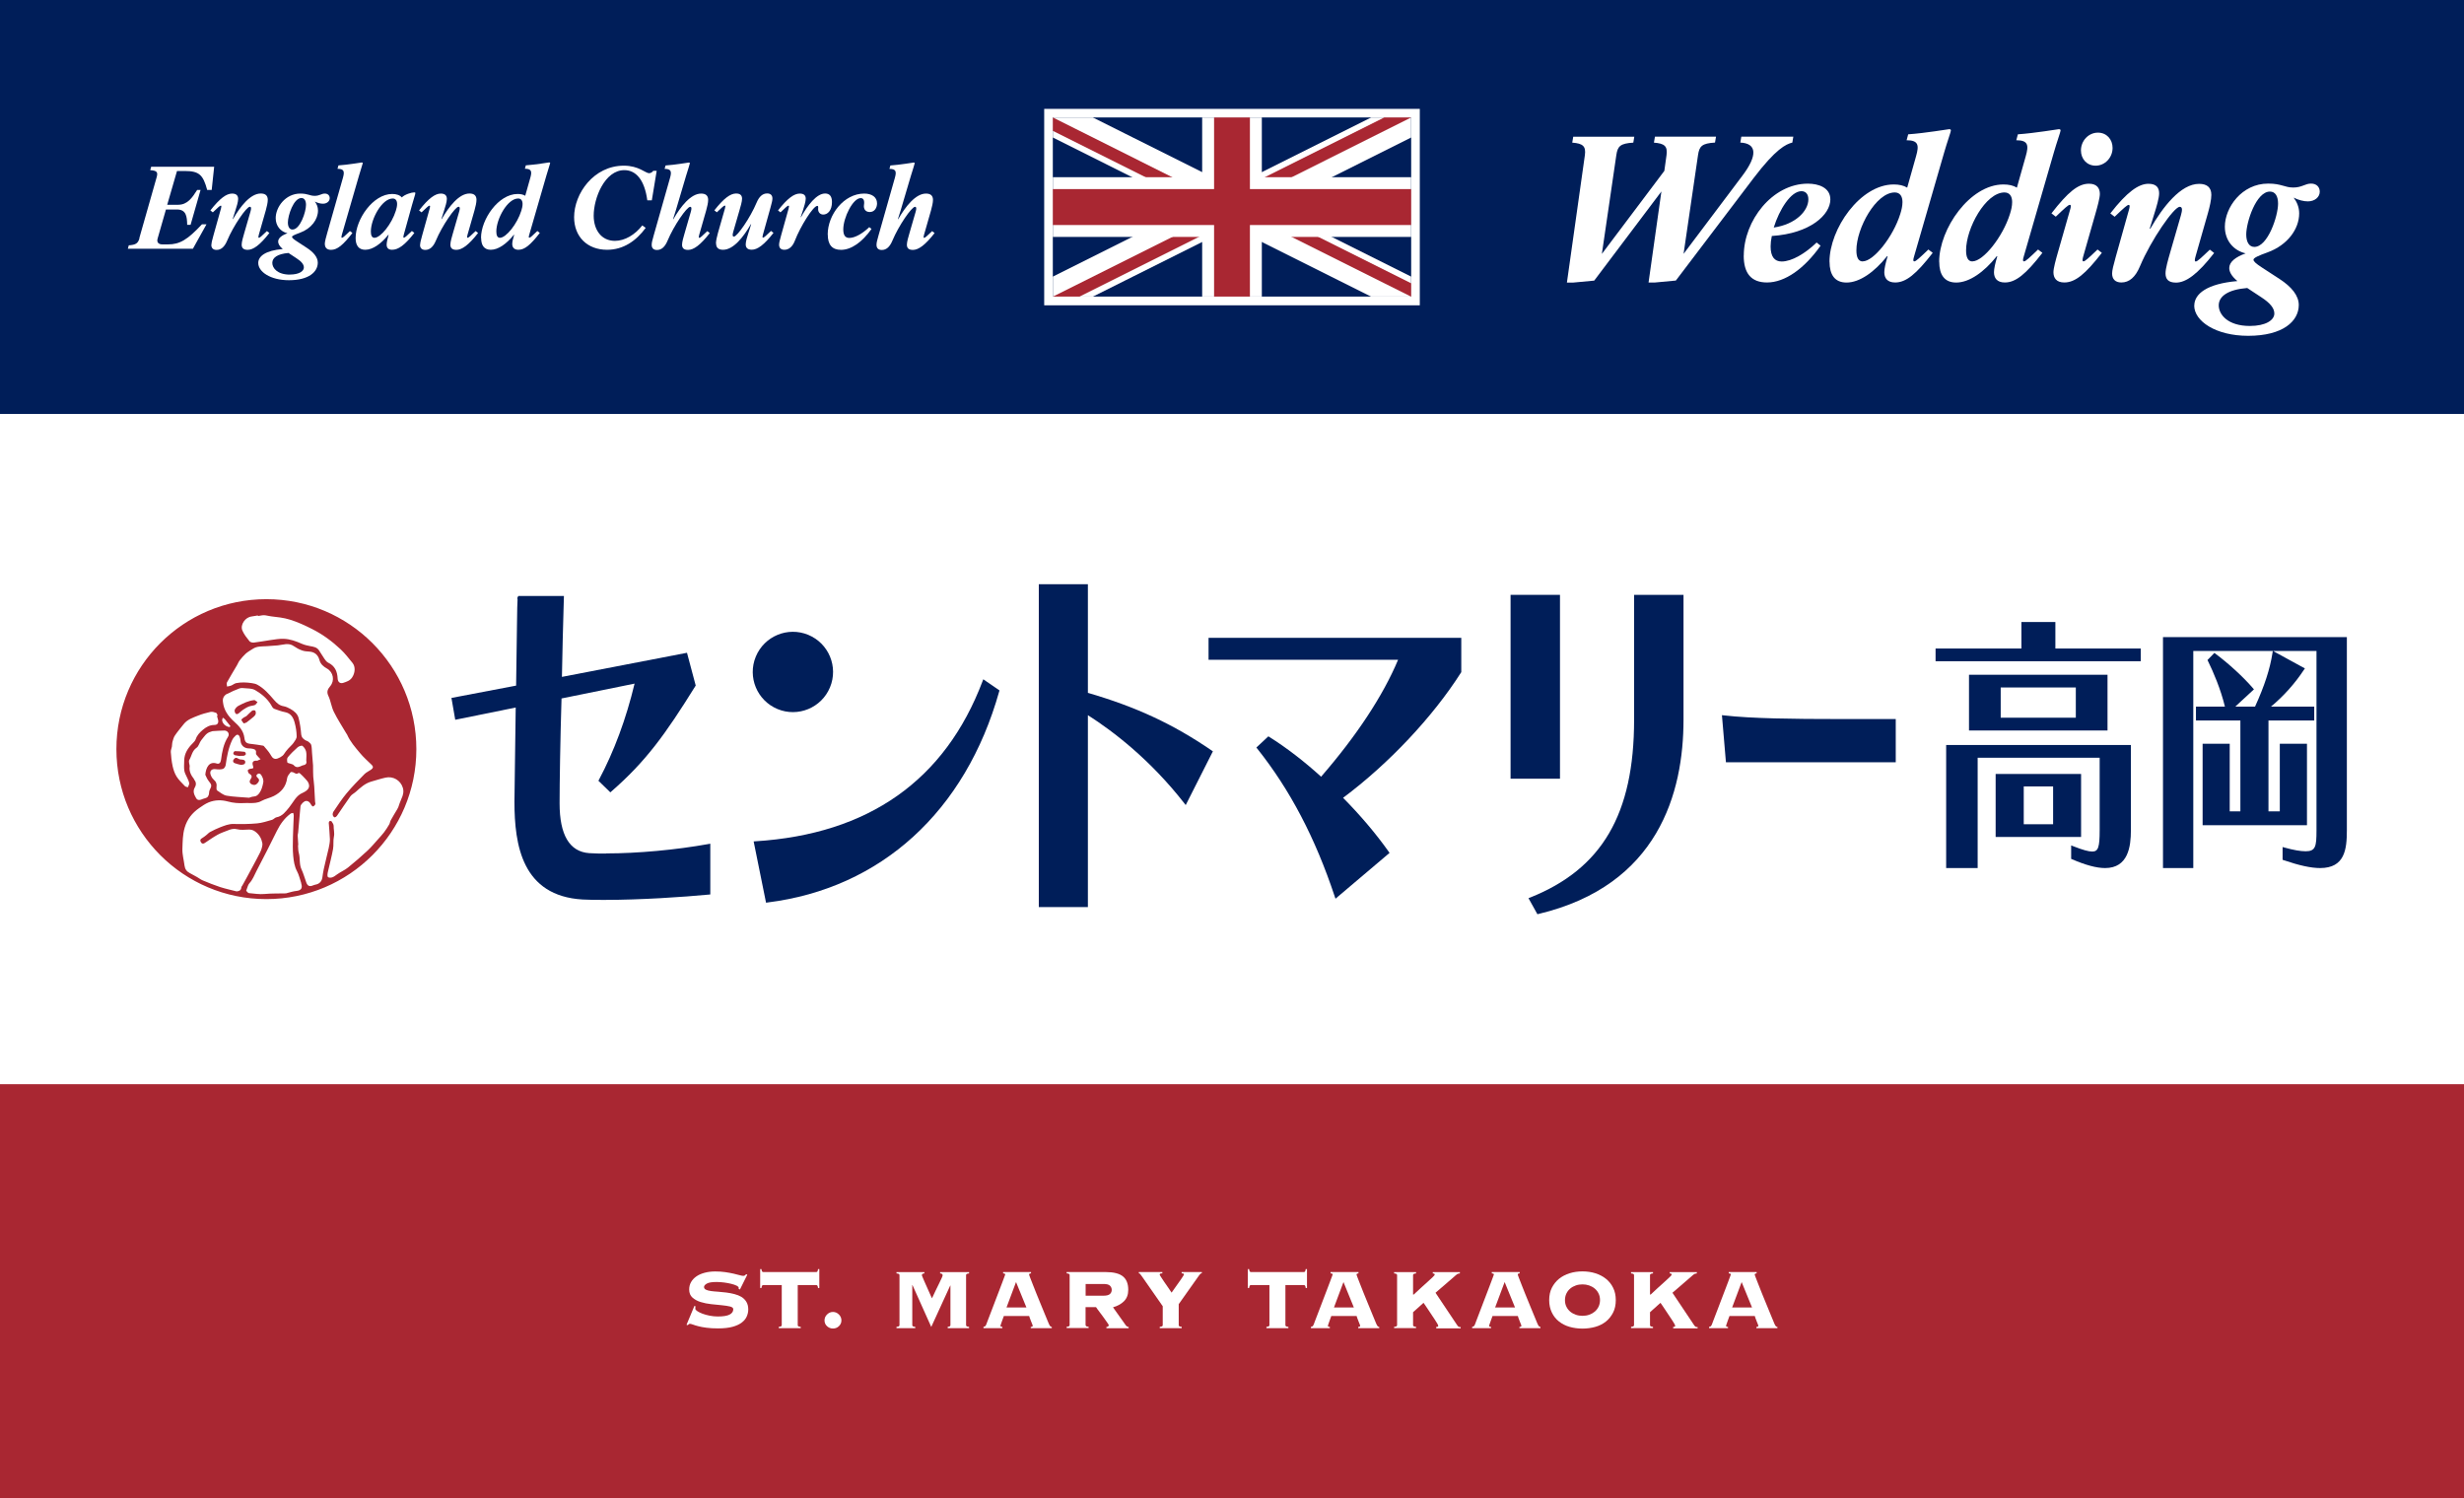 <?xml version="1.0" encoding="UTF-8"?>
<svg id="_レイヤー_1" data-name="レイヤー_1" xmlns="http://www.w3.org/2000/svg" xmlns:xlink="http://www.w3.org/1999/xlink" viewBox="0 0 370 225">
  <defs>
    <style>
      .cls-1 {
        fill: none;
      }

      .cls-2 {
        clip-path: url(#clippath-1);
      }

      .cls-3 {
        clip-path: url(#clippath-3);
      }

      .cls-4 {
        clip-path: url(#clippath-4);
      }

      .cls-5 {
        clip-path: url(#clippath-2);
      }

      .cls-6 {
        fill: #fff;
      }

      .cls-7 {
        fill: #001e59;
      }

      .cls-8 {
        fill: #a92732;
      }

      .cls-9 {
        clip-path: url(#clippath);
      }
    </style>
    <clipPath id="clippath">
      <path class="cls-1" d="M158.1,17.64v26.9h53.8v-26.9h-53.8Z"/>
    </clipPath>
    <clipPath id="clippath-1">
      <polygon class="cls-1" points="185 31.1 211.9 31.1 211.9 44.55 185 31.1"/>
    </clipPath>
    <clipPath id="clippath-2">
      <polygon class="cls-1" points="185 31.1 158.1 31.1 158.1 17.64 185 31.1"/>
    </clipPath>
    <clipPath id="clippath-3">
      <polygon class="cls-1" points="185 31.1 185 17.64 211.9 17.64 185 31.1"/>
    </clipPath>
    <clipPath id="clippath-4">
      <polygon class="cls-1" points="185 31.1 185 44.55 158.1 44.55 185 31.1"/>
    </clipPath>
  </defs>
  <rect class="cls-6" width="370" height="225"/>
  <rect class="cls-7" width="370" height="62.19"/>
  <rect class="cls-8" y="162.81" width="370" height="62.19"/>
  <rect class="cls-6" y="62.19" width="370" height="100.62"/>
  <rect class="cls-1" width="370" height="62.19"/>
  <rect class="cls-1" y="162.81" width="370" height="62.19"/>
  <g>
    <path class="cls-8" d="M40,89.98c-12.44,0-22.52,10.08-22.52,22.52s10.08,22.52,22.52,22.52,22.52-10.08,22.52-22.52-10.08-22.52-22.52-22.52ZM37.82,92.57c.3-.03.6-.1.9-.15,0,.03.01.06.02.09.22-.04.44-.08.66-.11.16-.02.33-.01.49.01.28.04.55.12.83.15.94.11,1.87.2,2.8.49,1.18.36,2.27.87,3.36,1.42,1.58.8,3,1.84,4.28,3.05.65.61,1.2,1.33,1.77,2.03.49.6.38,1.54-.06,2.19-.34.5-.82.63-1.31.8-.5.17-.83-.12-.86-.65-.05-1.05-.41-1.9-1.43-2.38-.22-.11-.4-.35-.55-.57-.29-.42-.54-.87-.83-1.29-.31-.46-.81-.53-1.31-.62-.42-.08-.86-.18-1.25-.35-.88-.39-1.78-.72-2.74-.75-.64-.02-1.28.09-1.91.18-.86.12-1.71.29-2.57.39-.21.02-.53-.06-.65-.21-.4-.5-.81-1.01-1.06-1.59-.38-.87.44-2.04,1.4-2.12ZM34.13,104.2c.59-.31,1.2-.59,1.83-.82.27-.1.61-.04.92-.02.36.02.73.04,1.08.13.26.07.51.24.74.39.92.58,1.68,1.33,2.19,2.3.06.11.19.23.31.27.52.18,1.04.39,1.58.49.9.16,1.26.82,1.46,1.55.19.68.3,1.4.31,2.1,0,.33-.27.68-.48.98-.23.32-.55.57-.81.87-.23.27-.46.54-.64.84-.17.28-.9.72-1.28.68-.43-.04-.56-.4-.77-.72-.27-.43-.62-.81-.95-1.2-.02-.03-.07-.05-.11-.06-.59-.09-1.18-.21-1.77-.26-.71-.06-.96-.22-1.04-.91-.13-1.08-.81-1.79-1.57-2.47-.87-.79-1.53-1.72-1.65-2.92-.09-.58.16-.99.64-1.24ZM45.58,114.9c-.16.03-.32.12-.48.19-.38.16-.7.17-1-.19-.1-.12-.32-.15-.48-.21-.16-.07-.45-.1-.47-.19-.05-.25-.08-.6.06-.77.45-.54.96-1.05,1.5-1.52.18-.15.6-.29.72-.19.25.21.47.54.54.87.09.42.02.87.02,1.31.09.37,0,.63-.42.71ZM32.09,117.07c-.22-.18-.38-.47-.47-.75-.18-.57.2-.9.78-.81.35.05.75.06,1.08-.04.19-.06.38-.37.41-.59.18-1.28.41-2.55.97-3.74.12-.26.32-.49.53-.68.25-.23.48-.12.59.17.08.2.13.41.14.62.05.66.52,1.11,1.19,1.14.23,0,.46.02.68.07.36.08.52.27.45.68-.03.16.22.36.35.53.1.13.22.23.34.34-.16.08-.31.16-.47.22-.06.02-.14,0-.21,0-.44.01-.61.25-.49.67.14.49.13.49-.35.55-.15.02-.4.15-.4.23,0,.18.09.43.22.51.44.24.45.49.17.88-.25.35-.04.69.43.79.37.08.6-.16.77-.41.15-.21.15-.43-.09-.63-.15-.13-.33-.33-.08-.54.25-.21.49-.09.62.14.2.35.37.7.27,1.16-.11.54-.24,1.04-.56,1.5-.22.31-.46.52-.86.54-.25.01-.49.12-.69.18-1.17-.1-2.29-.12-3.38-.31-.51-.09-.98-.49-1.43-.79-.09-.06-.11-.31-.09-.46.08-.48-.04-.85-.43-1.17ZM29.14,117c-.43-.54-.77-1.15-.66-1.9.02-.16-.06-.33-.08-.5-.01-.15-.05-.33.01-.44.37-.62.42-1.4,1.11-1.87.34-.23.43-.8.71-1.14.41-.48.72-1.09,1.41-1.26.1-.02.19-.08.28-.09.59-.04,1.18-.08,1.77-.09.52,0,.83.51.55.94-.68,1.06-.89,2.25-1.05,3.46-.06.43-.28.67-.64.55-1.15-.38-1.63.62-1.72,1.69.11.21.26.64.53.97.43.52.47.68.14,1.29-.12.21-.08.51-.15.75-.05.15-.15.34-.29.41-.24.13-.53.16-.78.28-.34.15-.64.13-.83-.19-.29-.5-.54-1.02-.2-1.6.26-.45.21-.82-.13-1.25ZM33.44,107.77c.16.11.26.15.32.23.29.34.56.68.83,1.03.01.02-.08.17-.11.16-.56-.07-1.03-.47-1.12-.98-.02-.12.05-.27.09-.44ZM25.91,114.98c-.15-.67-.21-1.36-.26-2.05-.02-.26.11-.52.16-.79.04-.26.03-.53.1-.78.09-.32.18-.66.37-.93.4-.59.87-1.13,1.31-1.69.55-.7,1.37-.96,2.14-1.27.6-.24,1.24-.42,1.87-.56.26-.06.58.04.85.14.12.04.16.27.24.41-.04.02-.07.04-.11.05.06.2.12.41.17.61.1.46-.1.75-.56.75-.69,0-1.23.31-1.73.73-.46.39-.87.81-1.07,1.41-.08.23-.27.43-.45.61-.73.72-1.26,1.53-1.28,2.6,0,.51-.06,1.03.02,1.52.06.39.3.75.46,1.13.1.25.25.5.27.76.02.19-.13.4-.2.6-.15-.06-.35-.07-.45-.18-.44-.47-.93-.92-1.26-1.46-.3-.48-.47-1.06-.6-1.62ZM36.24,133.29c-.06.43-.32.54-.72.57-.82-.21-1.66-.39-2.47-.65-.88-.29-1.75-.64-2.61-1-.3-.12-.56-.34-.85-.5-.36-.2-.72-.4-1.08-.59-.47-.24-.73-.59-.8-1.12-.1-.84-.35-1.68-.32-2.51.04-1.07.03-2.15.35-3.22.38-1.27,1.11-2.18,2.17-2.92.46-.32.91-.64,1.44-.86.95-.38,1.91-.38,2.84-.13.84.23,1.67.29,2.52.24.27-.02.55,0,.82,0,.6,0,1.17,0,1.74-.32.58-.32,1.26-.44,1.85-.74,1.1-.56,1.83-1.4,2-2.69.04-.31.3-.6.51-.87.05-.07.28-.05.39,0,.27.12.5.36.82.09.03-.02.17.05.24.11.25.23.5.47.72.72.2.22.43.45.53.71.22.55.02.95-.58,1.3-.09.05-.17.1-.27.14-1.03.41-1.42,1.42-2.06,2.2-.51.61-1,1.33-1.91,1.49-.23.04-.42.31-.66.38-.74.21-1.48.46-2.23.53-1.17.11-2.36.12-3.54.09-.75-.02-1.39.26-2.05.51-.5.19-.99.44-1.47.69-.2.1-.35.29-.53.43-.22.17-.43.36-.67.49-.26.14-.36.3-.21.58.15.28.34.32.59.16.64-.42,1.26-.87,1.93-1.24.52-.29,1.09-.47,1.64-.69.44-.18.84-.26,1.35-.13.53.14,1.13.05,1.71.04.37,0,.67.08.98.32.58.44.91,1.01,1.04,1.7.04.22,0,.46-.06.68-.06.26-.16.51-.28.75-.35.7-.72,1.38-1.09,2.07-.32.59-.64,1.19-.96,1.78-.19.36-.39.72-.59,1.07-.06.11-.17.22-.18.33ZM44.46,133.8c-.44.05-.87.19-1.31.3-.08.02-.16.06-.24.06-1.05.03-2.1-.01-3.15.09-.81.08-1.59-.06-2.38-.13-.14-.01-.27-.22-.41-.35.18-.43.24-.87.48-1.13.5-.54.74-1.2,1.06-1.83.54-1.06,1.1-2.12,1.64-3.18.49-.96.96-1.92,1.44-2.88.5-1,1.14-1.9,2.06-2.57.1-.07.25-.07.38-.1.03.13.08.26.08.39-.03,1.08-.1,2.17-.12,3.25-.02.94-.05,1.89.04,2.82.08.78.18,1.56.57,2.29.29.54.42,1.16.62,1.74.02.05,0,.12.03.17.2.67-.05.98-.78,1.06ZM59.75,121.3c-.02.05-.03.11-.06.16-.34.57-.69,1.14-1.01,1.72-.11.19-.12.43-.23.62-.24.41-.5.82-.79,1.2-.27.36-.59.69-.89,1.03-.51.57-1,1.16-1.55,1.68-.96.89-1.94,1.75-2.95,2.56-.49.4-1.1.65-1.62,1.02-.32.22-.58.48-1.01.51-.32.02-.48-.07-.47-.38,0-.21.05-.42.1-.63.25-1.09.54-2.18.74-3.28.11-.61,0-1.25.13-1.86.12-.56-.05-1.09-.04-1.64,0-.22-.18-.46-.31-.66-.04-.06-.22-.08-.3-.04-.07.04-.13.18-.12.27.05.82.15,1.65.17,2.47,0,.43-.09.88-.18,1.31-.24,1.05-.51,2.09-.74,3.14-.1.43-.15.88-.22,1.32-.1.58-.48.95-1.08,1.04-.1.02-.19.05-.28.09-.54.24-.85.12-1.05-.43-.24-.65-.42-1.33-.71-1.95-.38-.8-.18-1.66-.41-2.47-.11-.38-.09-.79-.12-1.18.01,0,.03,0,.04,0-.03-.49-.07-.98-.09-1.47,0-.14.06-.28.07-.42.09-.98.18-1.97.26-2.95.03-.33.05-.65.09-.98.04-.32.54-.82.85-.82.38,0,.58.25.74.56.06.12.23.29.29.27.14-.05.28-.18.34-.32.05-.11-.02-.27-.03-.41-.04-.75-.07-1.5-.12-2.24-.03-.5-.11-.99-.15-1.49-.03-.46-.02-.93-.03-1.4,0-.09,0-.17,0-.26-.05-.66-.11-1.33-.16-1.99-.03-.37-.02-.75-.11-1.11-.05-.19-.24-.36-.41-.49-.16-.13-.39-.17-.56-.29-.28-.2-.5-.4-.54-.82-.06-.83-.19-1.66-.39-2.46-.16-.63-.67-1.05-1.22-1.36-.32-.18-.67-.35-1.02-.41-.65-.11-1.06-.49-1.46-.96-.74-.86-1.49-1.73-2.51-2.28-.24-.13-.53-.19-.81-.23-.79-.12-1.59-.16-2.37,0-.26.06-.49.27-.75.37-.19.08-.4.1-.61.14,0-.21-.1-.46-.01-.62.48-.87,1-1.72,1.5-2.57.14-.23.23-.5.39-.71.29-.37.59-.73.93-1.04.32-.28.7-.49,1.06-.72.64-.43,1.38-.35,2.1-.4.55-.04,1.1-.07,1.64-.12.82-.08,1.63-.45,2.43.12.37.26.78.48,1.2.63.34.13.72.16,1.08.18.83.04,1.35.5,1.55,1.25.18.66.61,1,1.14,1.3.96.54,1.19,1.82.48,2.65-.37.44-.57.84-.27,1.46.36.76.45,1.64.82,2.39.54,1.09,1.21,2.12,1.83,3.17.05.09.12.16.16.25.46,1.05,1.21,1.9,1.93,2.76.53.65,1.18,1.21,1.78,1.8.24.24.23.46-.11.7-.32.23-.71.39-.98.66-.93.94-1.86,1.89-2.71,2.91-.71.85-1.31,1.79-1.94,2.71-.1.14-.15.35-.13.51.02.14.15.34.27.37.1.03.3-.12.38-.24.67-.97,1.31-1.96,2-2.91.2-.28.55-.44.82-.68.69-.62,1.37-1.26,2.3-1.53.72-.2,1.43-.44,2.16-.6,1.14-.26,2.27.41,2.6,1.52.18.58.04,1.12-.21,1.65-.2.43-.34.9-.5,1.35Z"/>
    <path class="cls-8" d="M35.89,107.09c.18-.16.36-.33.56-.47.29-.19.59-.39.92-.52.29-.12.63-.11.91-.23.16-.07.26-.29.39-.44-.17-.11-.35-.23-.45-.3-.95.1-1.67.48-2.39.85-.23.12-.44.34-.56.56-.08.14-.03.41.07.56.14.22.36.16.55-.02Z"/>
    <path class="cls-8" d="M37.83,106.75c-.29.23-.53.52-.81.77-.12.11-.3.14-.43.24-.13.1-.36.27-.34.34.06.2.23.37.35.54.22-.07.34-.09.42-.15.37-.28.74-.57,1.1-.88.12-.11.25-.26.28-.42s0-.41-.09-.48c-.11-.08-.38-.05-.49.04Z"/>
    <path class="cls-8" d="M35.26,114.61c.28.12.59.17.89.25.33,0,.67-.06.68-.4.01-.34-.33-.39-.64-.4-.17,0-.36-.09-.51-.18-.3-.18-.47,0-.61.21-.16.23-.03.44.19.53Z"/>
    <path class="cls-8" d="M35.27,113.41c.26.07.53.09.8.13,0-.01,0-.02,0-.04.19,0,.38.03.56-.01.12-.03.28-.16.29-.25.01-.11-.11-.33-.2-.34-.48-.06-.97-.1-1.46-.1-.08,0-.22.21-.23.33,0,.09.13.25.23.28Z"/>
  </g>
  <g>
    <path class="cls-7" d="M312.5,116.23h-12.83v9.46h12.83v-9.46ZM303.89,123.78v-5.68h4.41v5.68h-4.41Z"/>
    <path class="cls-7" d="M292.25,130.36h4.72v-16.57h18.32v10.9c0,2.56-.22,3.19-1.11,3.19-.56,0-1.39-.23-2.86-.8l-.31-.12v2.02l.14.06c2.01.87,3.67,1.32,4.95,1.32,3.48,0,3.88-3.23,3.88-5.67v-12.81h-27.74v18.48Z"/>
    <polygon class="cls-7" points="308.64 93.41 303.54 93.41 303.54 97.39 290.65 97.39 290.65 99.3 321.46 99.3 321.46 97.39 308.64 97.39 308.64 93.41"/>
    <path class="cls-7" d="M295.67,101.33v8.37h20.8v-8.37h-20.8ZM300.43,107.78v-4.54h11.28v4.54h-11.28Z"/>
    <path class="cls-7" d="M324.8,95.68v34.68h4.55v-32.6h11.94l-.05.31c-.38,2.42-1.19,4.91-2.62,8.05h-2.97l2.81-2.6-.14-.16c-1.45-1.68-3.61-3.67-5.64-5.19l-.16-.12-1.04,1.07.07.14c.82,1.68,1.91,4.21,2.55,6.86h-4.35v2.08h6.67v13.64h-1.6v-10.15h-4.07v12.23h15.67v-12.23h-4.08v10.15h-1.7v-13.64h6.87v-2.08h-6.5c1.91-1.59,3.58-3.45,4.96-5.54l.14-.2-4.79-2.62h6.53v26.98c0,2.35-.13,3.1-1.62,3.1-.78,0-1.82-.18-3.19-.56l-.28-.08v1.92l.15.05c2.33.8,4.12,1.19,5.48,1.19,3.71,0,4.02-2.8,4.02-5.67v-29.01h-27.6Z"/>
    <path class="cls-7" d="M91.02,128.18c-.88,0-1.71,0-2.54-.06-2.96-.21-4.45-2.73-4.45-7.47,0-3.05.1-9.59.29-15.76l10.97-2.23c-1.27,5.3-3.07,10.15-5.35,14.44l-.08.15,1.79,1.74.16-.14c5.17-4.51,8.07-8.52,12.61-15.82l.05-.08-1.31-4.92-18.78,3.62c.07-3.97.17-7.61.24-10.04l.06-2.11h-6.76c-.08-.02-.14,0-.18.22h-.05v.23h.03c-.04.51-.06,1.59-.09,3.87-.04,2.44-.08,5.73-.13,9.14l-9.71,1.85.57,3.28,9.08-1.84-.13,9.62c-.04,2.67-.06,4.45-.06,4.51,0,6.56,1.16,14.16,10.23,14.7,1.04.06,2.14.06,3.3.06,5.37,0,11.8-.43,15.68-.8l.2-.02v-7.62l-.27.05c-4.88.88-10.63,1.41-15.37,1.41Z"/>
    <path class="cls-7" d="M147.55,102.28c-5.64,14.9-17.12,22.99-34.12,24.06l-.26.02,1.86,9.2.21-.03c17.06-2.12,29.74-13.68,34.8-31.69l.04-.16-2.43-1.67-.1.27Z"/>
    <path class="cls-7" d="M163.36,104.04v-16.31h-7.37v48.49h7.37v-28.82c3.86,2.46,9.38,6.7,14.47,13.22l.22.28,4.08-8.07-.16-.11c-5.78-3.97-11.36-6.56-18.6-8.67Z"/>
    <path class="cls-7" d="M181.48,99.08h28.46c-2.24,5.36-6.22,11.41-11.56,17.56-2.54-2.31-5.22-4.37-7.77-5.97l-.15-.09-1.8,1.68.13.16c4.92,6.17,8.73,13.44,11.64,22.22l.11.32,8.12-6.88-.12-.17c-1.93-2.72-4.29-5.51-6.86-8.1,6.85-5.11,13.46-12.13,17.71-18.81l.04-.06v-5.16h-37.95v3.28Z"/>
    <path class="cls-7" d="M245.38,108.09c0,14.16-4.82,22.4-15.62,26.7l-.24.09,1.34,2.41.17-.04c18-4.28,21.77-18.22,21.77-29.16v-18.76h-7.42v18.76Z"/>
    <rect class="cls-7" x="226.83" y="89.33" width="7.42" height="27.61"/>
    <path class="cls-7" d="M258.84,107.43l-.27-.03.6,7.07h25.5v-6.49h-8.83c-6.36,0-12.83-.07-16.99-.55Z"/>
    <circle class="cls-7" cx="119.07" cy="100.91" r="6.03" transform="translate(-19.73 172.3) rotate(-67.5)"/>
  </g>
  <g>
    <g>
      <g>
        <path class="cls-6" d="M158.1,17.64v26.9h53.8v-26.9h-53.8Z"/>
        <path class="cls-6" d="M211.9,17.64v26.9h-53.8v-26.9h53.8M213.2,16.35h-56.4v29.5h56.4v-29.5h0Z"/>
      </g>
      <g class="cls-9">
        <g>
          <rect class="cls-1" x="158.1" y="17.64" width="53.8" height="26.9"/>
          <path class="cls-7" d="M158.1,17.64v26.9h53.8v-26.9h-53.8Z"/>
          <polygon class="cls-6" points="210.7 46.95 185 34.1 159.3 46.95 156.9 42.14 178.98 31.1 156.9 20.05 159.3 15.24 185 28.09 210.7 15.24 213.1 20.05 191.02 31.1 213.1 42.14 210.7 46.95"/>
          <g class="cls-2">
            <rect class="cls-8" x="183.21" y="1.02" width="3.59" height="60.15" transform="translate(74.45 182.66) rotate(-63.43)"/>
          </g>
          <g class="cls-5">
            <rect class="cls-8" x="183.21" y="1.02" width="3.59" height="60.15" transform="translate(74.45 182.66) rotate(-63.43)"/>
          </g>
          <g class="cls-3">
            <rect class="cls-8" x="154.92" y="29.3" width="60.15" height="3.59" transform="translate(5.63 86.02) rotate(-26.57)"/>
          </g>
          <g class="cls-4">
            <rect class="cls-8" x="154.92" y="29.3" width="60.15" height="3.59" transform="translate(5.63 86.02) rotate(-26.57)"/>
          </g>
          <polygon class="cls-6" points="189.48 44.55 180.52 44.55 180.52 35.58 158.1 35.58 158.1 26.61 180.52 26.61 180.52 17.64 189.48 17.64 189.48 26.61 211.9 26.61 211.9 35.58 189.48 35.58 189.48 44.55"/>
          <polygon class="cls-8" points="187.69 44.55 182.31 44.55 182.31 33.79 158.1 33.79 158.1 28.4 182.31 28.4 182.31 17.64 187.69 17.64 187.69 28.4 211.9 28.4 211.9 33.79 187.69 33.79 187.69 44.55"/>
        </g>
      </g>
    </g>
    <g>
      <path class="cls-6" d="M20.92,35.76l2.6-9.13c.22-.76.07-1.01-.96-1.08l.14-.51h9.46l-.37,3.48h-.68c-.61-2.26-1.2-2.84-3.36-2.84h-1.17l-1.47,5.07h1.64c1.4,0,2.11-1.05,2.86-2.23h.51l-1.5,5.24h-.51c-.03-1.28-.15-2.3-1.55-2.3h-1.64l-1.25,4.36c-.17.57.14.88.71.88h.85c1.76,0,2.91-.68,5.1-3.02h.68l-2.04,3.67h-9.77l.14-.51c1.06-.07,1.39-.3,1.61-1.08Z"/>
      <path class="cls-6" d="M31.75,36.76c0-.29.1-.68.3-1.4l1.13-4.04c.07-.24.1-.44-.02-.44-.14,0-.46.3-1.2,1.01l-.37-.29c1.42-1.82,2.42-2.53,3.26-2.53.68,0,.91.34.91.81,0,.41-.22,1.15-.41,1.72l-.41,1.3h.05c1.08-1.88,2.6-3.84,4.17-3.84.68,0,1.05.3,1.05.95,0,.41-.14,1.01-.3,1.59l-1.05,3.67c-.07.24-.1.44.02.44.14,0,.46-.3,1.2-1.01l.37.29c-1.42,1.82-2.42,2.53-3.26,2.53-.68,0-.9-.32-.9-.79,0-.41.22-1.17.39-1.74l.93-3.21c.12-.42.15-.73-.1-.73-.49,0-2.45,2.82-3.4,5.09-.39.93-.91,1.39-1.59,1.39-.51,0-.79-.27-.79-.76Z"/>
      <path class="cls-6" d="M38.78,39.49c0-1,1.08-1.88,3.68-2.09-.54-.46-.69-.83-.69-1.12,0-.52.54-.95,1.4-1.25-1.06-.25-1.77-1.12-1.77-2.28,0-1.62,1.44-3.68,3.7-3.68,1.15,0,1.4.34,2.15.34s1.01-.34,1.52-.34c.47,0,.74.29.74.69,0,.46-.42.83-1.01.83-.36,0-.78-.1-1.22-.32.27.36.47.79.47,1.35,0,1.32-.98,2.7-2.7,3.33-.79.29-1.2.47-1.2.62,0,.14.19.32.71.66l1.5.98c1.05.68,1.66,1.44,1.66,2.23,0,1.39-1.35,2.64-4.33,2.64-2.79,0-4.61-1.27-4.61-2.59ZM43.53,41.23c1.35,0,2.1-.49,2.1-1.06,0-.46-.35-.9-1.13-1.4l-1.18-.78c-1.66.14-2.43.71-2.43,1.49s.76,1.76,2.65,1.76ZM43.92,34.47c1.15,0,2.03-2.64,2.03-3.7,0-.64-.24-1.03-.69-1.03-1.18,0-2.03,2.62-2.03,3.67,0,.66.25,1.06.69,1.06Z"/>
      <path class="cls-6" d="M48.77,36.64c0-.34.2-1.08.37-1.66l2.35-8.26c.27-.95.2-1.37-.81-1.37l.14-.51c1.49-.1,3.4-.44,3.5-.44.12,0,.15.03.15.12,0,.1-.32.98-.57,1.88l-2.57,8.87c-.07.24-.1.44.02.44.14,0,.46-.3,1.2-1.01l.37.29c-1.42,1.82-2.28,2.53-3.21,2.53-.68,0-.93-.39-.93-.88Z"/>
      <path class="cls-6" d="M53.4,35.74c0-2.81,2.62-6.61,5.49-6.61.64,0,1.15.17,1.45.52.41-.44,1.45-.76,1.86-.76.14,0,.17.03.17.12,0,.17-.17.59-.49,1.74l-1.25,4.51c-.07.24-.1.44.02.44.14,0,.46-.3,1.2-1.01l.37.29c-1.42,1.82-2.4,2.53-3.35,2.53-.61,0-.81-.35-.81-.76,0-.34.12-.86.3-1.49h-.05c-1.06,1.33-2.33,2.25-3.46,2.25-1.01,0-1.45-.68-1.45-1.77ZM56.23,35.71c.93,0,2.6-2.09,3.21-4.06.1-.32.19-.68.19-1.01,0-.51-.22-.83-.66-.83-1.61,0-3.28,3.06-3.28,4.95,0,.57.15.95.54.95Z"/>
      <path class="cls-6" d="M63.09,36.76c0-.29.1-.68.3-1.4l1.13-4.04c.07-.24.1-.44-.02-.44-.14,0-.46.3-1.2,1.01l-.37-.29c1.42-1.82,2.42-2.53,3.26-2.53.68,0,.91.34.91.81,0,.41-.22,1.15-.41,1.72l-.41,1.3h.05c1.08-1.88,2.6-3.84,4.17-3.84.68,0,1.05.3,1.05.95,0,.41-.14,1.01-.3,1.59l-1.05,3.67c-.07.24-.1.44.02.44.14,0,.46-.3,1.2-1.01l.37.29c-1.42,1.82-2.42,2.53-3.26,2.53-.68,0-.9-.32-.9-.79,0-.41.22-1.17.39-1.74l.93-3.21c.12-.42.15-.73-.1-.73-.49,0-2.45,2.82-3.4,5.09-.39.93-.91,1.39-1.59,1.39-.51,0-.79-.27-.79-.76Z"/>
      <path class="cls-6" d="M72.23,35.74c0-2.81,2.62-6.61,5.49-6.61.46,0,.85.08,1.15.27l.76-2.69c.27-.95.2-1.37-.81-1.37l.14-.51c1.49-.1,3.4-.44,3.5-.44.12,0,.15.03.15.12,0,.1-.32.98-.57,1.88l-2.57,8.87c-.08.27-.1.44.02.44.14,0,.46-.3,1.2-1.01l.37.29c-1.42,1.82-2.28,2.53-3.21,2.53-.68,0-.93-.39-.93-.88,0-.29.1-.76.29-1.37h-.05c-1.06,1.33-2.33,2.25-3.46,2.25-1.01,0-1.45-.68-1.45-1.77ZM75.07,35.71c.93,0,2.6-2.09,3.21-4.06.1-.32.19-.68.19-1.01,0-.51-.22-.83-.66-.83-1.61,0-3.28,3.06-3.28,4.95,0,.57.15.95.54.95Z"/>
      <path class="cls-6" d="M86.21,32.62c0-3.55,2.94-7.74,7.47-7.74,2.25,0,3.24,1.13,3.79,1.13.2,0,.46-.12.63-.36h.51l-.73,4.43h-.68c-.42-3.11-1.72-4.53-3.45-4.53-2.94,0-4.6,4.19-4.6,6.83,0,2.16,1.17,3.79,3.18,3.79,1.49,0,3.01-.9,4.12-2.32l.51.37c-1.44,1.96-3.36,3.29-5.8,3.29-2.97,0-4.95-1.96-4.95-4.9Z"/>
      <path class="cls-6" d="M97.86,36.76c0-.3.08-.64.3-1.4l2.45-8.63c.27-.95.2-1.37-.81-1.37l.14-.51c1.49-.1,3.4-.44,3.5-.44.12,0,.15.03.15.12,0,.1-.3.98-.57,1.88l-1.54,5.2-.41,1.3h.05c1.08-1.88,2.6-3.84,4.17-3.84.68,0,1.05.3,1.05.95,0,.41-.14,1.01-.3,1.59l-1.05,3.67c-.07.24-.1.44.02.44.14,0,.46-.3,1.2-1.01l.37.29c-1.42,1.82-2.42,2.53-3.26,2.53-.68,0-.9-.32-.9-.79,0-.41.22-1.17.39-1.74l.93-3.21c.12-.42.14-.73-.1-.73-.51,0-2.45,2.82-3.4,5.09-.39.93-.91,1.39-1.59,1.39-.51,0-.79-.27-.79-.76Z"/>
      <path class="cls-6" d="M107.51,36.57c0-.41.14-1.01.3-1.59l1.05-3.67c.07-.24.1-.44-.02-.44-.14,0-.46.3-1.2,1.01l-.37-.29c1.42-1.82,2.42-2.53,3.26-2.53.68,0,.9.32.9.79,0,.41-.22,1.17-.39,1.74l-.93,3.21c-.12.42-.15.73.1.73.49,0,2.45-2.82,3.4-5.09.39-.93.91-1.39,1.59-1.39.51,0,.79.27.79.76,0,.29-.1.68-.3,1.4l-1.13,4.04c-.07.24-.1.44.02.44.14,0,.46-.3,1.2-1.01l.37.29c-1.42,1.82-2.42,2.53-3.26,2.53-.68,0-.91-.34-.91-.81,0-.41.22-1.15.41-1.72l.41-1.3h-.05c-1.08,1.88-2.6,3.84-4.17,3.84-.68,0-1.05-.3-1.05-.95Z"/>
      <path class="cls-6" d="M116.99,36.76c0-.29.1-.68.3-1.4l1.13-4.04c.07-.24.1-.44-.02-.44-.14,0-.46.3-1.2,1.01l-.37-.29c1.42-1.82,2.42-2.53,3.26-2.53.68,0,.9.32.9.76s-.24,1.2-.42,1.77l-.34,1.01h.05c1.01-1.81,2.35-3.55,3.62-3.55.64,0,1.03.37,1.03,1.28,0,1.28-.66,1.88-1.3,1.88-.47,0-.78-.34-.78-.81,0-.2.08-.49-.12-.49-.61,0-2.52,3.04-3.36,5.2-.35.93-.91,1.39-1.59,1.39-.51,0-.79-.27-.79-.76Z"/>
      <path class="cls-6" d="M124.29,35.22c0-2.97,2.43-6.15,5.48-6.15,1.12,0,1.93.51,1.93,1.47,0,.64-.35,1.3-1.1,1.3-.59,0-.96-.41-.86-1.08.1-.64-.07-1.01-.49-1.01-1.18,0-2.62,2.94-2.62,4.7,0,.88.3,1.28.91,1.28.86,0,2.01-.68,2.99-1.62l.34.27c-1.39,1.96-3.02,3.14-4.58,3.14-1.35,0-1.99-.78-1.99-2.3Z"/>
      <path class="cls-6" d="M131.62,36.76c0-.3.08-.64.3-1.4l2.45-8.63c.27-.95.2-1.37-.81-1.37l.14-.51c1.49-.1,3.4-.44,3.5-.44.12,0,.15.03.15.12,0,.1-.3.98-.57,1.88l-1.54,5.2-.41,1.3h.05c1.08-1.88,2.6-3.84,4.17-3.84.68,0,1.05.3,1.05.95,0,.41-.14,1.01-.3,1.59l-1.05,3.67c-.07.24-.1.44.02.44.14,0,.46-.3,1.2-1.01l.37.29c-1.42,1.82-2.42,2.53-3.26,2.53-.68,0-.9-.32-.9-.79,0-.41.22-1.17.39-1.74l.93-3.21c.12-.42.14-.73-.1-.73-.51,0-2.45,2.82-3.4,5.09-.39.93-.91,1.39-1.59,1.39-.51,0-.79-.27-.79-.76Z"/>
    </g>
    <g>
      <path class="cls-6" d="M248.36,21.41l.15-.89h9.17l-.15.89c-1.96.12-2.35.53-2.55,1.87l-2.17,14.84,8.82-11.72c2.32-3.06,2.2-4.87-.3-4.99l.15-.89h7.81l-.15.89c-.95.24-2.46.92-5.82,5.34l-11.67,15.38-3.21.3h-.89l1.93-13.68-10.09,13.39-3.21.3h-.89l2.7-19.15c.18-1.34-.3-1.75-1.9-1.87l.15-.89h9.17l-.15.89c-1.96.12-2.35.53-2.55,1.87l-2.17,14.84,9.38-12.47.33-2.37c.18-1.34-.3-1.75-1.9-1.87Z"/>
      <path class="cls-6" d="M261.85,38.38c0-5.22,4.27-10.8,9.62-10.8,1.6,0,3.38.59,3.38,2.37,0,2.29-3,5.11-8.79,5.49-.12.56-.18,1.1-.18,1.57,0,1.54.59,2.26,1.66,2.26,1.51,0,3.53-1.19,5.25-2.85l.59.48c-2.43,3.44-5.34,5.52-8.04,5.52-2.37,0-3.5-1.37-3.5-4.04ZM271.55,29.93c0-.89-.51-1.22-1.04-1.22-1.6,0-3.32,2.76-4.16,5.46,3.27-.47,5.2-2.49,5.2-4.24Z"/>
      <path class="cls-6" d="M274.72,39.31c0-4.93,4.6-11.61,9.65-11.61.8,0,1.48.15,2.02.48l1.33-4.72c.48-1.66.36-2.4-1.42-2.4l.24-.89c2.61-.18,5.97-.77,6.14-.77.21,0,.27.06.27.21,0,.18-.56,1.72-1.01,3.29l-4.51,15.58c-.15.48-.18.77.03.77.24,0,.8-.53,2.11-1.78l.65.5c-2.49,3.21-4.01,4.45-5.64,4.45-1.19,0-1.63-.68-1.63-1.54,0-.5.18-1.34.5-2.4h-.09c-1.87,2.35-4.1,3.95-6.08,3.95-1.78,0-2.55-1.19-2.55-3.12ZM279.71,39.25c1.63,0,4.57-3.68,5.64-7.12.18-.56.33-1.19.33-1.78,0-.89-.39-1.45-1.16-1.45-2.82,0-5.76,5.37-5.76,8.7,0,1.01.27,1.66.95,1.66Z"/>
      <path class="cls-6" d="M291.19,39.31c0-4.93,4.6-11.61,9.65-11.61.8,0,1.48.15,2.02.48l1.33-4.72c.48-1.66.36-2.4-1.42-2.4l.24-.89c2.61-.18,5.97-.77,6.14-.77.21,0,.27.06.27.21,0,.18-.56,1.72-1.01,3.29l-4.51,15.58c-.15.48-.18.77.03.77.24,0,.8-.53,2.11-1.78l.65.5c-2.49,3.21-4.01,4.45-5.64,4.45-1.19,0-1.63-.68-1.63-1.54,0-.5.18-1.34.5-2.4h-.09c-1.87,2.35-4.1,3.95-6.08,3.95-1.78,0-2.55-1.19-2.55-3.12ZM296.18,39.25c1.63,0,4.57-3.68,5.64-7.12.18-.56.33-1.19.33-1.78,0-.89-.39-1.45-1.16-1.45-2.82,0-5.76,5.37-5.76,8.7,0,1.01.27,1.66.95,1.66Z"/>
      <path class="cls-6" d="M308.35,40.88c0-.59.36-1.9.65-2.91l1.84-6.44c.15-.48.18-.77-.03-.77-.24,0-.8.53-2.11,1.78l-.65-.5c2.49-3.21,4.01-4.45,5.64-4.45,1.19,0,1.63.68,1.63,1.54,0,.59-.36,1.9-.65,2.91l-1.84,6.44c-.12.42-.18.77.03.77.24,0,.8-.53,2.11-1.78l.65.5c-2.49,3.21-4.01,4.45-5.64,4.45-1.19,0-1.63-.68-1.63-1.54ZM315.03,19.92c1.31,0,2.2,1.01,2.2,2.29,0,1.45-1.13,2.67-2.55,2.67-1.31,0-2.2-1.01-2.2-2.29,0-1.45,1.13-2.67,2.55-2.67Z"/>
      <path class="cls-6" d="M317.16,41.09c0-.5.18-1.19.53-2.46l1.99-7.09c.12-.42.18-.77-.03-.77-.24,0-.8.53-2.11,1.78l-.65-.5c2.49-3.21,4.24-4.45,5.73-4.45,1.19,0,1.6.59,1.6,1.43,0,.71-.39,2.02-.71,3.03l-.71,2.29h.09c1.9-3.29,4.57-6.74,7.33-6.74,1.19,0,1.84.53,1.84,1.66,0,.71-.24,1.78-.53,2.79l-1.84,6.44c-.12.42-.18.77.03.77.24,0,.8-.53,2.11-1.78l.65.5c-2.49,3.21-4.24,4.45-5.73,4.45-1.19,0-1.57-.56-1.57-1.4,0-.71.39-2.05.68-3.06l1.63-5.64c.21-.74.27-1.28-.18-1.28-.86,0-4.3,4.96-5.97,8.93-.68,1.63-1.6,2.43-2.79,2.43-.89,0-1.39-.48-1.39-1.34Z"/>
      <path class="cls-6" d="M329.5,45.89c0-1.75,1.9-3.29,6.47-3.68-.95-.8-1.22-1.45-1.22-1.96,0-.92.95-1.66,2.46-2.2-1.87-.45-3.12-1.96-3.12-4.01,0-2.85,2.52-6.47,6.5-6.47,2.02,0,2.46.59,3.77.59s1.78-.59,2.67-.59c.83,0,1.31.51,1.31,1.22,0,.8-.74,1.45-1.78,1.45-.62,0-1.37-.18-2.14-.56.47.62.83,1.4.83,2.37,0,2.32-1.72,4.75-4.75,5.85-1.39.5-2.11.83-2.11,1.1,0,.24.33.56,1.25,1.16l2.64,1.72c1.84,1.19,2.91,2.52,2.91,3.92,0,2.43-2.37,4.63-7.6,4.63-4.9,0-8.1-2.23-8.1-4.54ZM337.84,48.95c2.37,0,3.68-.86,3.68-1.87,0-.8-.62-1.57-1.99-2.46l-2.08-1.37c-2.91.24-4.28,1.25-4.28,2.61s1.34,3.09,4.66,3.09ZM338.52,37.08c2.02,0,3.56-4.63,3.56-6.5,0-1.13-.42-1.81-1.22-1.81-2.08,0-3.56,4.6-3.56,6.44,0,1.16.45,1.87,1.22,1.87Z"/>
    </g>
  </g>
  <g>
    <path class="cls-6" d="M104.44,196.2c-.02.06-.03.18-.03.34,0,.11.1.23.3.36.2.13.45.26.77.38.32.12.68.22,1.08.3.41.08.82.12,1.23.12.8,0,1.39-.09,1.76-.28.37-.19.56-.46.56-.81,0-.19-.16-.33-.49-.41s-.74-.14-1.23-.19c-.49-.05-1.02-.1-1.59-.16-.57-.06-1.1-.17-1.59-.32-.49-.15-.9-.38-1.23-.67-.33-.29-.49-.7-.49-1.21,0-.41.09-.78.28-1.11.19-.33.45-.61.79-.85s.75-.42,1.23-.55c.48-.13,1.01-.2,1.6-.2.55,0,1.05.03,1.52.1.47.07.89.15,1.25.23.36.09.67.16.91.23.25.07.42.1.53.1s.19-.02.26-.07c.06-.05.12-.1.18-.17l.18.06-1.11,2.23-.19-.1v-.18c0-.1-.1-.19-.31-.3-.21-.1-.47-.19-.79-.27s-.68-.15-1.07-.2c-.4-.05-.78-.08-1.15-.08-.7,0-1.18.08-1.46.24s-.42.33-.42.51.1.32.29.41c.19.09.44.16.75.2.31.04.66.08,1.06.1.4.03.8.07,1.22.12.42.05.82.13,1.22.23.4.1.75.24,1.06.42.31.19.56.43.75.74.19.31.29.69.29,1.15,0,.35-.07.7-.22,1.04-.14.34-.39.65-.74.92-.35.27-.81.49-1.4.65-.58.16-1.31.24-2.17.24-.67,0-1.25-.03-1.74-.1-.49-.06-.9-.14-1.24-.23-.34-.09-.61-.17-.81-.25-.2-.07-.35-.11-.44-.11-.06,0-.12.02-.17.06-.05.04-.1.09-.15.14l-.19-.05,1.19-2.85.16.08Z"/>
    <path class="cls-6" d="M116.94,199.26c.2-.02.33-.06.38-.1.05-.05.07-.11.07-.18v-6h-2.76c-.09,0-.15.03-.19.09-.04.06-.08.18-.1.36h-.19v-2.85h.19c.02.18.05.3.1.36.04.06.11.09.19.09h7.92c.09,0,.15-.03.19-.09.04-.06.08-.18.1-.36h.19v2.85h-.19c-.02-.18-.05-.3-.1-.36-.04-.06-.11-.09-.19-.09h-2.76v6c0,.08.02.14.07.18.05.05.17.08.38.1v.19h-3.3v-.19Z"/>
    <path class="cls-6" d="M125.08,197.02c.34,0,.64.13.89.38.25.25.38.55.38.89s-.13.63-.38.87-.55.35-.89.35-.64-.12-.89-.35c-.25-.23-.38-.52-.38-.87s.13-.64.38-.89.55-.38.89-.38Z"/>
    <path class="cls-6" d="M142.27,199.26c.2-.02.33-.06.38-.1s.07-.11.07-.18v-5.9l-.03-.03-2.85,6.22-2.82-6.29h-.03v6c0,.08.02.14.07.18s.17.08.38.1v.19h-2.82v-.19c.2-.02.33-.06.38-.1.05-.05.07-.11.07-.18v-7.47c0-.08-.02-.14-.07-.18-.05-.05-.17-.08-.38-.1v-.19h4.19v.19c-.26.01-.38.11-.38.29,0,.01.03.1.1.26.06.16.15.36.25.59.1.23.21.49.34.76.12.27.24.53.35.79.11.25.21.47.3.67.09.19.14.32.18.38.18-.41.37-.8.56-1.19.19-.39.37-.74.52-1.06.15-.32.28-.59.38-.8.1-.21.14-.35.14-.4,0-.18-.13-.28-.38-.29v-.19h4.35v.19c-.2.02-.33.06-.38.1s-.07.11-.07.18v7.47c0,.08.02.14.07.18s.17.08.38.1v.19h-3.21v-.19Z"/>
    <path class="cls-6" d="M150.23,199.1c0,.05.02.09.06.12.04.03.11.04.23.04v.19h-2.84v-.19c.12-.02.2-.06.26-.1.05-.05.11-.14.16-.26.02-.05.07-.2.16-.43.09-.23.2-.53.34-.89.14-.36.29-.76.46-1.2.17-.44.34-.88.51-1.34.17-.45.34-.9.51-1.33.17-.43.31-.82.44-1.16.13-.34.23-.62.31-.83.08-.21.12-.33.12-.34,0-.05-.04-.09-.1-.11-.07-.02-.14-.04-.22-.05v-.19h4.19v.19c-.09.01-.16.03-.21.05-.05.02-.08.07-.08.16,0,.02.05.16.15.42.1.26.23.59.39,1,.16.41.34.88.55,1.39s.42,1.05.65,1.59c.23.54.44,1.07.65,1.58s.4.97.57,1.38c.09.19.16.32.22.38.06.06.14.1.23.1v.19h-3.16v-.19c.2,0,.3-.07.3-.19,0-.01-.03-.08-.08-.22-.05-.13-.11-.28-.18-.45-.06-.17-.13-.32-.18-.47-.06-.15-.09-.25-.1-.31h-3.8c-.11.29-.19.52-.26.71-.06.18-.12.33-.15.43-.04.11-.06.18-.08.23-.02.05-.02.08-.02.1ZM154.13,196.35l-1.56-3.82-1.43,3.82h2.98Z"/>
    <path class="cls-6" d="M163.02,198.97c0,.08.02.14.07.18s.17.08.38.1v.19h-3.3v-.19c.2-.02.33-.06.38-.1s.07-.11.07-.18v-7.47c0-.08-.02-.14-.07-.18s-.17-.08-.38-.1v-.19h5.87c1.19,0,2.05.22,2.58.65.53.43.8,1.1.8,2.01,0,.74-.22,1.31-.65,1.73s-.98.72-1.64.9l1.89,2.66c.13.19.28.29.46.29v.19h-3.34v-.19c.23,0,.35-.11.35-.29,0-.02-.04-.1-.13-.22-.09-.13-.19-.28-.32-.46s-.27-.38-.42-.59c-.16-.21-.31-.41-.45-.6-.14-.19-.27-.36-.38-.51s-.18-.25-.21-.3h-1.57v2.69ZM165.71,194.58c.47,0,.79-.09.97-.26s.26-.38.26-.62-.09-.44-.26-.62c-.18-.18-.5-.26-.97-.26h-2.69v1.76h2.69Z"/>
    <path class="cls-6" d="M180.47,191.02v.19c-.09,0-.16.03-.22.09s-.11.13-.17.2l-3.08,4.35v3.13c0,.08.02.14.07.18s.17.08.38.1v.19h-3.3v-.19c.2-.02.33-.06.38-.1s.07-.11.07-.18v-2.82l-3.06-4.39c-.17-.25-.28-.4-.34-.46-.05-.06-.12-.09-.19-.09v-.19h3.53v.19c-.1,0-.19.01-.27.03-.09.02-.13.08-.13.16,0,.04.07.17.21.38.14.21.3.46.49.74.19.28.38.56.59.85.2.29.37.54.5.74.03-.05.1-.15.21-.3s.23-.31.36-.51c.13-.19.28-.4.43-.61.16-.21.29-.41.42-.59.12-.18.23-.34.31-.47.09-.13.13-.21.13-.23,0-.09-.04-.14-.12-.16-.08-.02-.16-.03-.23-.03v-.19h3.05Z"/>
    <path class="cls-6" d="M190.17,199.26c.2-.02.33-.06.38-.1.05-.05.07-.11.07-.18v-6h-2.76c-.09,0-.15.03-.19.09-.04.06-.08.18-.1.36h-.19v-2.85h.19c.02.18.05.3.1.36.04.06.11.09.19.09h7.92c.09,0,.15-.03.19-.09.04-.06.08-.18.1-.36h.19v2.85h-.19c-.02-.18-.05-.3-.1-.36-.04-.06-.11-.09-.19-.09h-2.76v6c0,.08.02.14.07.18.05.05.17.08.38.1v.19h-3.3v-.19Z"/>
    <path class="cls-6" d="M199.4,199.1c0,.05.02.09.06.12.04.03.11.04.23.04v.19h-2.84v-.19c.12-.02.2-.06.26-.1.05-.05.11-.14.16-.26.02-.05.07-.2.16-.43.09-.23.2-.53.34-.89.14-.36.29-.76.46-1.2.17-.44.34-.88.51-1.34.17-.45.34-.9.51-1.33.17-.43.31-.82.44-1.16.13-.34.23-.62.31-.83.08-.21.12-.33.12-.34,0-.05-.04-.09-.1-.11-.07-.02-.14-.04-.22-.05v-.19h4.19v.19c-.09.01-.16.03-.21.05-.05.02-.08.07-.08.16,0,.02.05.16.15.42.1.26.23.59.39,1,.16.41.34.88.55,1.39s.42,1.05.65,1.59c.23.54.44,1.07.65,1.58s.4.97.57,1.38c.09.19.16.32.22.38.06.06.14.1.23.1v.19h-3.16v-.19c.2,0,.3-.07.3-.19,0-.01-.03-.08-.08-.22-.05-.13-.11-.28-.18-.45-.06-.17-.13-.32-.18-.47-.06-.15-.09-.25-.1-.31h-3.8c-.11.29-.19.52-.26.71-.06.18-.12.33-.15.43-.04.11-.06.18-.08.23-.02.05-.02.08-.02.1ZM203.3,196.35l-1.56-3.82-1.43,3.82h2.98Z"/>
    <path class="cls-6" d="M215.67,199.26c.1,0,.17,0,.22-.02.05-.02.08-.08.08-.18,0-.03-.05-.13-.14-.29-.1-.16-.22-.36-.37-.59-.15-.23-.32-.49-.5-.75-.18-.27-.35-.52-.51-.77-.16-.25-.31-.46-.43-.64-.13-.18-.21-.3-.26-.37l-1.57,1.41v1.92c0,.08.02.14.07.18s.17.08.38.1v.19h-3.3v-.19c.2-.02.33-.06.38-.1s.07-.11.07-.18v-7.47c0-.08-.02-.14-.07-.18s-.17-.08-.38-.1v-.19h3.3v.19c-.2.02-.33.06-.38.1s-.07.11-.07.18v2.89h.11c.32-.31.67-.63,1.03-.96.37-.33.71-.64,1.02-.92.31-.28.57-.52.78-.72s.31-.32.31-.36c0-.1-.03-.15-.08-.17-.05-.02-.12-.03-.21-.04v-.19h4.07v.19c-.11.01-.2.03-.26.05-.07.02-.13.05-.19.1-.06.04-.12.09-.19.15s-.15.13-.25.22l-2.77,2.39,3.27,4.89c.09.13.17.2.24.23s.17.03.27.03v.19h-3.67v-.19Z"/>
    <path class="cls-6" d="M223.61,199.1c0,.05.02.09.06.12.04.03.11.04.23.04v.19h-2.84v-.19c.12-.02.2-.06.26-.1.05-.05.11-.14.16-.26.02-.05.07-.2.16-.43.09-.23.2-.53.34-.89.14-.36.29-.76.46-1.2.17-.44.34-.88.51-1.34.17-.45.34-.9.51-1.33.17-.43.31-.82.44-1.16.13-.34.23-.62.31-.83.08-.21.12-.33.12-.34,0-.05-.04-.09-.1-.11-.07-.02-.14-.04-.22-.05v-.19h4.19v.19c-.09.01-.16.03-.21.05-.05.02-.08.07-.08.16,0,.02.05.16.15.42.1.26.23.59.39,1,.16.41.34.88.55,1.39s.42,1.05.65,1.59c.23.54.44,1.07.65,1.58s.4.97.57,1.38c.09.19.16.32.22.38.06.06.14.1.23.1v.19h-3.16v-.19c.2,0,.3-.07.3-.19,0-.01-.03-.08-.08-.22-.05-.13-.11-.28-.18-.45-.06-.17-.13-.32-.18-.47-.06-.15-.09-.25-.1-.31h-3.8c-.11.29-.19.52-.26.71-.06.18-.12.33-.15.43-.04.11-.06.18-.08.23-.02.05-.02.08-.02.1ZM227.5,196.35l-1.56-3.82-1.43,3.82h2.98Z"/>
    <path class="cls-6" d="M237.63,190.93c.68,0,1.33.09,1.93.28.6.19,1.13.46,1.59.83.45.36.82.81,1.08,1.35.27.54.4,1.15.4,1.86s-.13,1.33-.4,1.86-.63.98-1.08,1.35c-.46.36-.98.63-1.59.8s-1.25.26-1.93.26-1.33-.09-1.93-.26-1.13-.44-1.59-.8-.82-.81-1.08-1.35-.4-1.15-.4-1.86.13-1.33.4-1.86c.27-.53.63-.98,1.08-1.35.45-.36.98-.64,1.59-.83.6-.19,1.25-.28,1.93-.28ZM237.63,192.88c-.35,0-.69.05-1,.16-.32.11-.59.26-.83.46-.24.2-.43.44-.58.74-.14.29-.22.63-.22,1s.07.71.22,1c.14.29.34.54.58.74.24.2.52.35.83.46.32.11.65.16,1,.16s.69-.05,1-.16c.32-.11.59-.26.83-.46.24-.2.43-.44.58-.74.14-.29.22-.63.22-1s-.07-.71-.22-1c-.14-.29-.34-.54-.58-.74-.24-.2-.52-.35-.83-.46-.32-.11-.65-.16-1-.16Z"/>
    <path class="cls-6" d="M251.25,199.26c.1,0,.17,0,.22-.02.05-.02.08-.08.08-.18,0-.03-.05-.13-.14-.29-.1-.16-.22-.36-.37-.59-.15-.23-.32-.49-.5-.75-.18-.27-.35-.52-.51-.77-.16-.25-.31-.46-.43-.64-.13-.18-.21-.3-.26-.37l-1.57,1.41v1.92c0,.08.02.14.07.18s.17.08.38.1v.19h-3.3v-.19c.2-.02.33-.06.38-.1s.07-.11.07-.18v-7.47c0-.08-.02-.14-.07-.18s-.17-.08-.38-.1v-.19h3.3v.19c-.2.02-.33.06-.38.1s-.07.11-.07.18v2.89h.11c.32-.31.67-.63,1.03-.96.37-.33.71-.64,1.02-.92.31-.28.57-.52.78-.72s.31-.32.31-.36c0-.1-.03-.15-.08-.17-.05-.02-.12-.03-.21-.04v-.19h4.07v.19c-.11.01-.2.03-.26.05-.07.02-.13.05-.19.1-.06.04-.12.09-.19.15s-.15.13-.25.22l-2.77,2.39,3.27,4.89c.09.13.17.2.24.23s.17.03.27.03v.19h-3.67v-.19Z"/>
    <path class="cls-6" d="M259.19,199.1c0,.05.02.09.06.12.04.03.11.04.23.04v.19h-2.84v-.19c.12-.02.2-.06.26-.1.05-.05.11-.14.16-.26.02-.05.07-.2.16-.43.09-.23.2-.53.34-.89.14-.36.29-.76.46-1.2.17-.44.34-.88.51-1.34.17-.45.34-.9.51-1.33.17-.43.31-.82.44-1.16.13-.34.23-.62.31-.83.08-.21.12-.33.12-.34,0-.05-.04-.09-.1-.11-.07-.02-.14-.04-.22-.05v-.19h4.19v.19c-.09.01-.16.03-.21.05-.05.02-.08.07-.08.16,0,.02.05.16.15.42.1.26.23.59.39,1,.16.41.34.88.55,1.39s.42,1.05.65,1.59c.23.54.44,1.07.65,1.58s.4.97.57,1.38c.09.19.16.32.22.38.06.06.14.1.23.1v.19h-3.16v-.19c.2,0,.3-.07.3-.19,0-.01-.03-.08-.08-.22-.05-.13-.11-.28-.18-.45-.06-.17-.13-.32-.18-.47-.06-.15-.09-.25-.1-.31h-3.8c-.11.29-.19.52-.26.71-.06.18-.12.33-.15.43-.04.11-.06.18-.08.23-.02.05-.02.08-.02.1ZM263.09,196.35l-1.56-3.82-1.43,3.82h2.98Z"/>
  </g>
</svg>